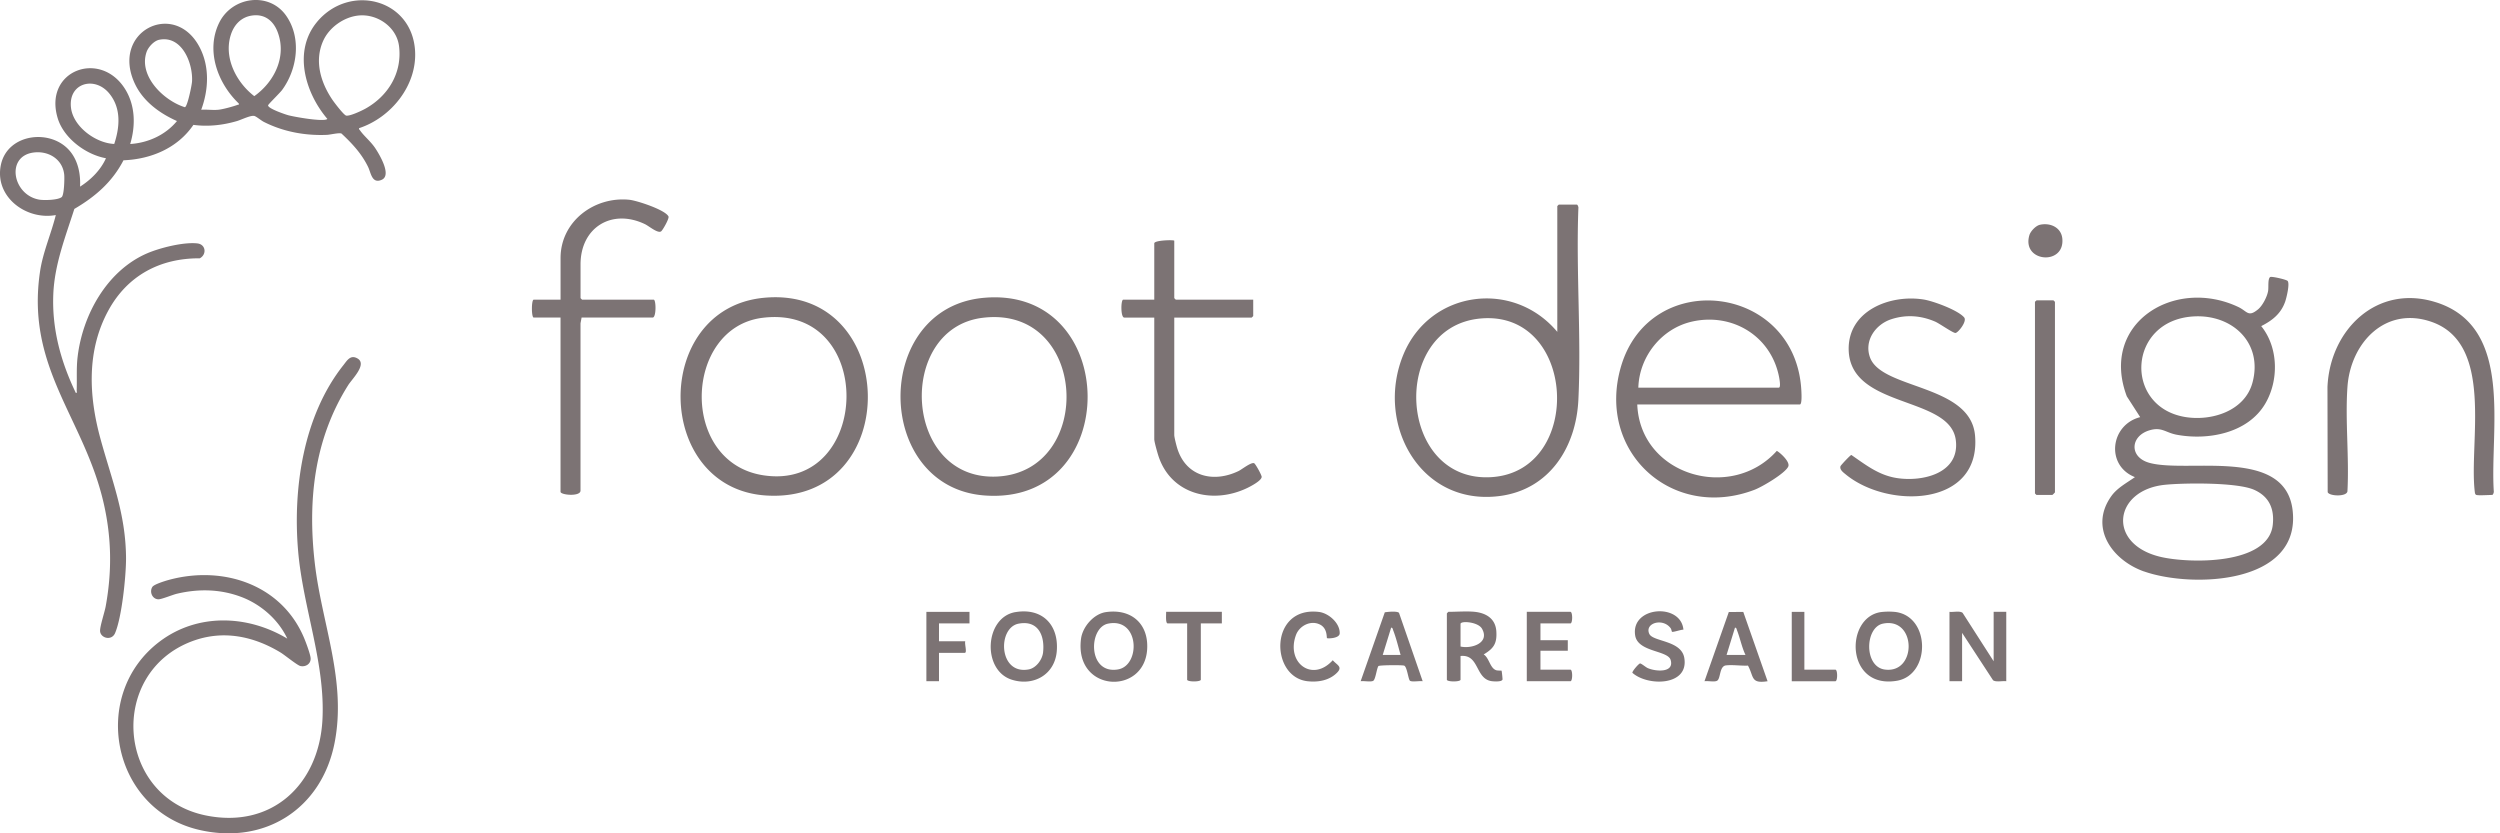 <svg width="345" height="115" fill="none" xmlns="http://www.w3.org/2000/svg"><path d="M174.113 65.826c.023-.238-.834-1.77-1.023-1.888-.372-.233-1.714.842-2.147 1.054-3.51 1.706-7.313.762-8.499-3.184-.113-.378-.395-1.465-.395-1.784V43.826h10.678c.014 0 .218-.204.218-.218v-2.252h-10.678a1.57 1.57 0 01-.218-.218v-7.917c0-.143-2.76-.082-2.76.363v7.772h-4.286c-.334 0-.375 2.47.146 2.47h4.14v16.779c0 .366.404 1.775.543 2.217 1.685 5.387 7.482 6.834 12.294 4.518.479-.23 1.935-.99 1.984-1.51l.003-.004zM73.649 43.823h3.704v24.043c0 .45 2.723.703 2.758-.148V44.616l.148-.793h9.806c.52 0 .48-2.47.145-2.47h-9.878c-.015 0-.218-.203-.218-.218v-4.649c0-5.105 4.323-7.743 8.893-5.552.547.261 1.787 1.328 2.232.988.23-.178 1.136-1.776 1.014-2.043-.413-.912-4.364-2.205-5.399-2.31-4.832-.49-9.498 2.97-9.498 8.046v5.738h-3.704c-.332 0-.332 2.47 0 2.47h-.003zm32.1 24.557c19.086 1.177 18.404-29.142-.389-27.28-15.487 1.537-15.147 26.321.389 27.28zm-.537-24.52c15.811-1.99 15.088 24.017.13 21.73-11.642-1.78-10.988-20.364-.13-21.73z" fill="#7C7374"/><path d="M135.83 68.371c19.208 1.482 18.854-29.02-.105-27.268-15.414 1.424-15.161 26.092.105 27.268zm-.256-24.51c14.574-1.834 15.576 21.111 2.141 21.896-13.089.764-14.118-20.389-2.141-21.897zm139.55 47.392l-4.281-6.675c-.389-.322-1.297-.072-1.814-.145v9.577h1.741v-6.675l4.272 6.539c.415.299 1.3.064 1.823.136v-9.577h-1.741v6.82zm-58.406-5.223c.32 0 .32-1.597 0-1.597h-6.021v9.577h6.021c.32 0 .32-1.596 0-1.596h-4.135v-2.612h3.773v-1.451h-3.773v-2.322h4.135zm10.886 1.448c-.687-1.498 1.878-2.261 2.955-.772.095.133.136.447.177.475.13.1 1.282-.31 1.578-.287-.348-3.75-7.293-3.227-6.66.795.366 2.316 4.495 2.046 4.893 3.376.543 1.813-2.049 1.622-3.16 1.131-.276-.121-.903-.667-1.068-.638-.186.032-1.123 1.111-1.045 1.291 2.089 1.884 7.833 1.843 7.157-2.069-.418-2.429-4.325-2.211-4.824-3.302h-.003zm-45.438-1.286c1.047.537.885 1.79.96 1.869.073.075 1.727.06 1.753-.653.055-1.413-1.529-2.798-2.858-2.96-6.864-.839-6.794 8.979-1.582 9.562 1.454.163 2.998-.099 4.06-1.164.842-.841-.006-1.068-.577-1.735-2.804 3.111-6.49.357-5.076-3.483.47-1.276 2.046-2.086 3.314-1.436h.006zm-54.325 7.818h1.741v-3.918h3.555c.36 0-.055-1.268.073-1.596h-3.628V86.03h4.208v-1.596h-5.949v9.577zm33.302-7.98h2.684v7.763c0 .325 1.887.325 1.887 0v-7.764h2.902v-1.596h-7.691c.021.29-.116 1.596.218 1.596zm92.142 6.384h-4.281v-7.98h-1.741v9.576h6.022c.319 0 .319-1.596 0-1.596zm-46.802.081c-.871-.29-.964-1.698-1.733-2.185 1.396-.827 1.855-1.532 1.744-3.198-.113-1.712-1.372-2.508-2.98-2.679-1.077-.113-2.502 0-3.628 0-.014 0-.218.203-.218.218v9.142c0 .325 1.887.325 1.887 0v-3.265c2.661-.279 1.985 3.27 4.417 3.488.307.029 1.28.09 1.375-.244.018-.058-.092-1.172-.136-1.216-.026-.026-.511.009-.731-.064l.003.003zm-4.928-3.273v-3.12c0-.462 2.42-.299 2.963.664 1.103 1.956-1.416 2.801-2.963 2.456zm59.987-4.774a9.014 9.014 0 00-1.977.02c-5.026.728-4.89 10.697 2.22 9.475 4.664-.803 4.641-8.894-.24-9.495h-.003zm-1.425 7.952c-2.92-.384-2.769-5.828-.27-6.339 4.643-.949 4.716 6.925.27 6.338zm-107.498-7.93c-1.674.242-3.218 2.02-3.436 3.675-.972 7.412 8.75 7.882 9.127 1.437.206-3.535-2.226-5.613-5.691-5.111zm1.669 7.91c-4.194.716-4.107-5.759-1.384-6.316 4.376-.894 4.521 5.781 1.384 6.315zm-14.151-7.912c-4.26.714-4.652 7.992-.537 9.322 3.01.972 5.964-.688 6.234-3.915.302-3.634-1.991-6.025-5.694-5.404l-.003-.003zm3.811 5.552c-.111 1.007-.952 2.168-1.994 2.36-4.168.771-4.336-5.761-1.384-6.316 2.69-.505 3.63 1.628 3.375 3.956h.003zm47.153-5.52l-3.331 9.51c.417-.072 1.445.14 1.747-.067.313-.211.47-1.694.702-2.022.104-.145 3.279-.16 3.552-.067.409.14.572 1.927.81 2.092.281.198 1.346-.008 1.75.064l-3.265-9.432c-.232-.278-1.559-.15-1.965-.078zm-.284 5.883l1.163-3.773c.227.023.221.22.279.371.409 1.042.714 2.313 1.025 3.402h-2.467zm47.76-5.929l-3.358 9.556c.445-.075 1.393.142 1.745-.07.508-.304.29-2.008 1.221-2.115.926-.108 2.081.075 3.036.029.845 1.552.354 2.522 2.705 2.156l-3.352-9.562-1.997.006zm-.31 5.928l1.163-3.772c.227.023.221.22.279.371.432 1.103.656 2.325 1.17 3.401h-2.612zM49.32 49.46c-.96-.545-1.418.283-1.93.93-5.54 6.986-6.997 17.017-6.245 25.693.676 7.81 3.777 15.474 3.349 23.296-.492 8.924-7.034 15.036-16.15 13.14-12.303-2.557-13.497-19.7-1.79-24.046 4.216-1.563 8.415-.694 12.158 1.569.586.355 2.304 1.77 2.744 1.87.708.159 1.451-.288 1.412-1.063-.03-.565-.678-2.281-.932-2.876-3.134-7.354-11.205-9.971-18.638-7.947-.482.132-2.031.602-2.266.962-.439.671-.028 1.683.811 1.716.434.016 1.963-.625 2.56-.766 3.005-.713 6.033-.65 8.934.454 2.684 1.022 5.09 3.125 6.31 5.738-5.452-3.275-12.352-3.538-17.564.367-9.755 7.303-6.69 23.155 5.318 26.005 9.084 2.156 16.961-2.85 18.765-11.952 1.695-8.563-1.737-16.415-2.712-24.737-1.02-8.688-.116-17.195 4.607-24.678.549-.867 2.654-2.887 1.261-3.676h-.002zM43.793 2.978c-3.395 4.017-1.714 9.794 1.386 13.435-.457.452-4.624-.293-5.422-.517-.429-.12-2.834-.933-2.758-1.37.025-.14 1.635-1.706 1.932-2.11 2.115-2.889 2.694-7.167.577-10.222-2.36-3.404-7.5-2.664-9.266.957-1.87 3.835-.205 8.345 2.712 11.131.037.24-.032.139-.157.185-.645.235-2.006.613-2.666.68-.749.076-1.602-.055-2.363 0 1.035-2.79 1.18-5.996-.252-8.685-3.48-6.533-12.289-2.107-8.901 5.097 1.141 2.426 3.415 4.084 5.807 5.145-1.587 1.923-3.976 3.011-6.455 3.17.745-2.48.72-5.225-.643-7.485C13.928 6.764 5.951 9.7 7.967 16.325c.84 2.759 3.883 5.014 6.655 5.512-.722 1.623-2.078 2.97-3.574 3.92.085-1.692-.254-3.489-1.338-4.833-2.608-3.238-8.662-2.532-9.584 1.812-.936 4.405 3.475 7.689 7.575 6.942-.643 2.596-1.78 5.117-2.176 7.796-1.986 13.397 6.138 20.232 8.811 32.094 1.068 4.737 1.123 9.321.252 14.095-.155.846-.782 2.707-.778 3.38.007 1.001 1.578 1.458 2.067.333.938-2.163 1.53-7.952 1.517-10.37-.04-6.156-1.992-10.81-3.547-16.52-1.603-5.884-1.898-12.12 1.1-17.627 2.625-4.822 7.137-7.245 12.621-7.21.994-.531.84-1.92-.32-2.056-1.889-.221-5.182.607-6.941 1.366-5.535 2.389-8.9 8.465-9.594 14.274-.187 1.568-.074 3.04-.129 4.599-.005.138.088.428-.113.4-2.073-4.305-3.32-8.827-3.113-13.66.175-4.105 1.67-7.88 2.903-11.74 2.876-1.68 5.23-3.711 6.78-6.711 3.803-.148 7.467-1.684 9.649-4.887 2.031.272 4.077.044 6.033-.533.592-.175 1.953-.857 2.416-.687.302.11.9.618 1.27.807 2.685 1.36 5.704 1.921 8.713 1.79.464-.021 1.688-.328 2.011-.178 1.483 1.39 2.781 2.777 3.676 4.628.383.794.519 2.364 1.886 1.742 1.389-.632-.339-3.49-.901-4.34-.618-.937-1.564-1.682-2.124-2.489-.067-.097-.16-.115-.113-.288 4.404-1.453 8.009-5.885 7.723-10.666-.431-7.206-9.03-9.318-13.493-4.04l.005-.002zM8.512 27.196c-.503.425-2.465.468-3.118.35-3.648-.652-4.612-5.937-.828-6.488 2.046-.3 4.059.853 4.294 3.025.056.5 0 2.823-.346 3.113h-.002zm7.255-7.333c-2.54-.097-5.675-2.378-5.973-5.016-.383-3.41 3.282-4.397 5.288-1.946 1.658 2.025 1.46 4.612.683 6.962h.002zm10.73-8.581c-.03.477-.625 3.436-.985 3.514-2.917-.908-6.413-4.291-5.292-7.603.23-.685 1.024-1.559 1.753-1.706 3.143-.637 4.686 3.263 4.526 5.795h-.002zm8.593 1.986c-2.466-1.894-4.223-5.27-3.254-8.408.438-1.42 1.416-2.493 2.935-2.715 1.746-.253 2.95.706 3.545 2.281 1.28 3.376-.455 6.877-3.227 8.842zm15.312 1.74c-.512.284-2.096 1.032-2.622.946-.32-.05-1.628-1.773-1.889-2.156-1.633-2.394-2.541-5.382-1.291-8.166.828-1.84 2.816-3.256 4.815-3.484 2.606-.298 5.313 1.55 5.65 4.208.468 3.688-1.5 6.902-4.663 8.653zm232.964 26.436h-2.324c-.046.073-.217.177-.217.218v26.425c0 .015.203.218.217.218h2.178c.027 0 .363-.337.363-.363v-26.28c0-.014-.203-.218-.217-.218zM281.51 31.02c-.572.127-1.292.882-1.458 1.446-1.083 3.72 4.882 4.233 4.551.484-.137-1.559-1.661-2.25-3.093-1.93zm-63.69-2.289c.032-.148-.105-.5-.227-.5h-2.468c-.015 0-.218.204-.218.218V45.8c-6.063-7.25-17.533-5.767-21.224 3.096-3.958 9.513 2.265 21.015 13.308 19.551 6.871-.912 10.515-6.766 10.826-13.276.415-8.691-.331-17.714 0-26.44h.003zm-11.845 37.103c-13.123 1.004-14.319-20.693-1.696-21.878 13.259-1.246 14.354 20.91 1.696 21.878zm66.58-5.738c-.622-7.088-12.882-6.33-14.494-10.77-.842-2.318.758-4.563 2.942-5.274 2.05-.668 4.097-.514 6.06.337.587.255 2.469 1.594 2.797 1.56.369-.039 1.632-1.618 1.193-2.141-.845-1.008-4.26-2.262-5.581-2.474-4.634-.75-10.529 1.545-10.352 7.013.264 8.072 13.982 6.249 14.778 12.373.598 4.614-4.6 5.808-8.152 5.247-2.497-.394-4.251-1.803-6.26-3.182-.128 0-1.464 1.42-1.502 1.56-.133.475.387.844.718 1.117 5.854 4.82 18.715 4.49 17.853-5.366zm-25.778 4.286c.29-.619-1.037-1.859-1.577-2.164-6.278 7.03-18.855 3.41-19.258-6.4h22.432c.317 0 .232-1.495.218-1.812-.683-14.815-20.879-17.205-24.898-3.412-3.426 11.752 7.062 21.338 18.443 16.99 1.045-.4 4.196-2.247 4.643-3.2l-.003-.002zM233.46 44.389c5.558-1.278 10.936 1.954 12.048 7.62.052.267.282 1.486-.035 1.486H226.09c.131-4.286 3.191-8.145 7.373-9.106h-.003zm102.759-2.657c-8.145-2.617-14.697 3.734-15.028 11.69l.029 14.488c.169.575 2.646.677 2.727-.119.253-4.698-.322-9.716 0-14.377.418-6.098 5.23-11.226 11.619-8.993 8.653 3.026 5.148 16.566 5.947 23.382.02.171.034.441.226.5.32.098 1.702 0 2.178 0 .119 0 .256-.352.227-.5-.561-8.512 2.831-22.621-7.919-26.071h-.006zm-40.326 37.131c6.644 2.326 21.668 1.775 20.489-8.438-1.013-8.77-14.4-5.105-19.734-6.545-2.861-.773-2.686-3.717.003-4.504 1.678-.494 2.192.33 3.74.618 4.341.807 9.803-.215 12.205-4.274 1.902-3.218 1.841-7.768-.549-10.716 1.522-.772 2.721-1.707 3.305-3.371.182-.52.676-2.535.328-2.875-.189-.186-2.239-.665-2.408-.52-.342.294-.183 1.365-.273 1.914-.13.787-.76 2.021-1.385 2.535-1.379 1.141-1.475.27-2.732-.325-8.811-4.161-19.169 2.253-15.382 12.333l1.847 2.869c-4.132 1.054-4.8 6.673-.726 8.279-1.109.784-2.445 1.48-3.258 2.622-3.122 4.379.151 8.871 4.533 10.404l-.003-.006zm6.827-35.197c5.357-.308 9.597 3.659 8.122 9.135-1.057 3.926-5.657 5.355-9.307 4.742-8.494-1.423-7.939-13.352 1.188-13.877h-.003zm-3.92 23.23c2.718-.264 9.939-.345 12.28.7 2.07.927 2.808 2.623 2.561 4.847-.624 5.587-11.679 5.334-15.567 4.385-7.399-1.81-6.348-9.24.726-9.931z" fill="#7C7374"/></svg>
